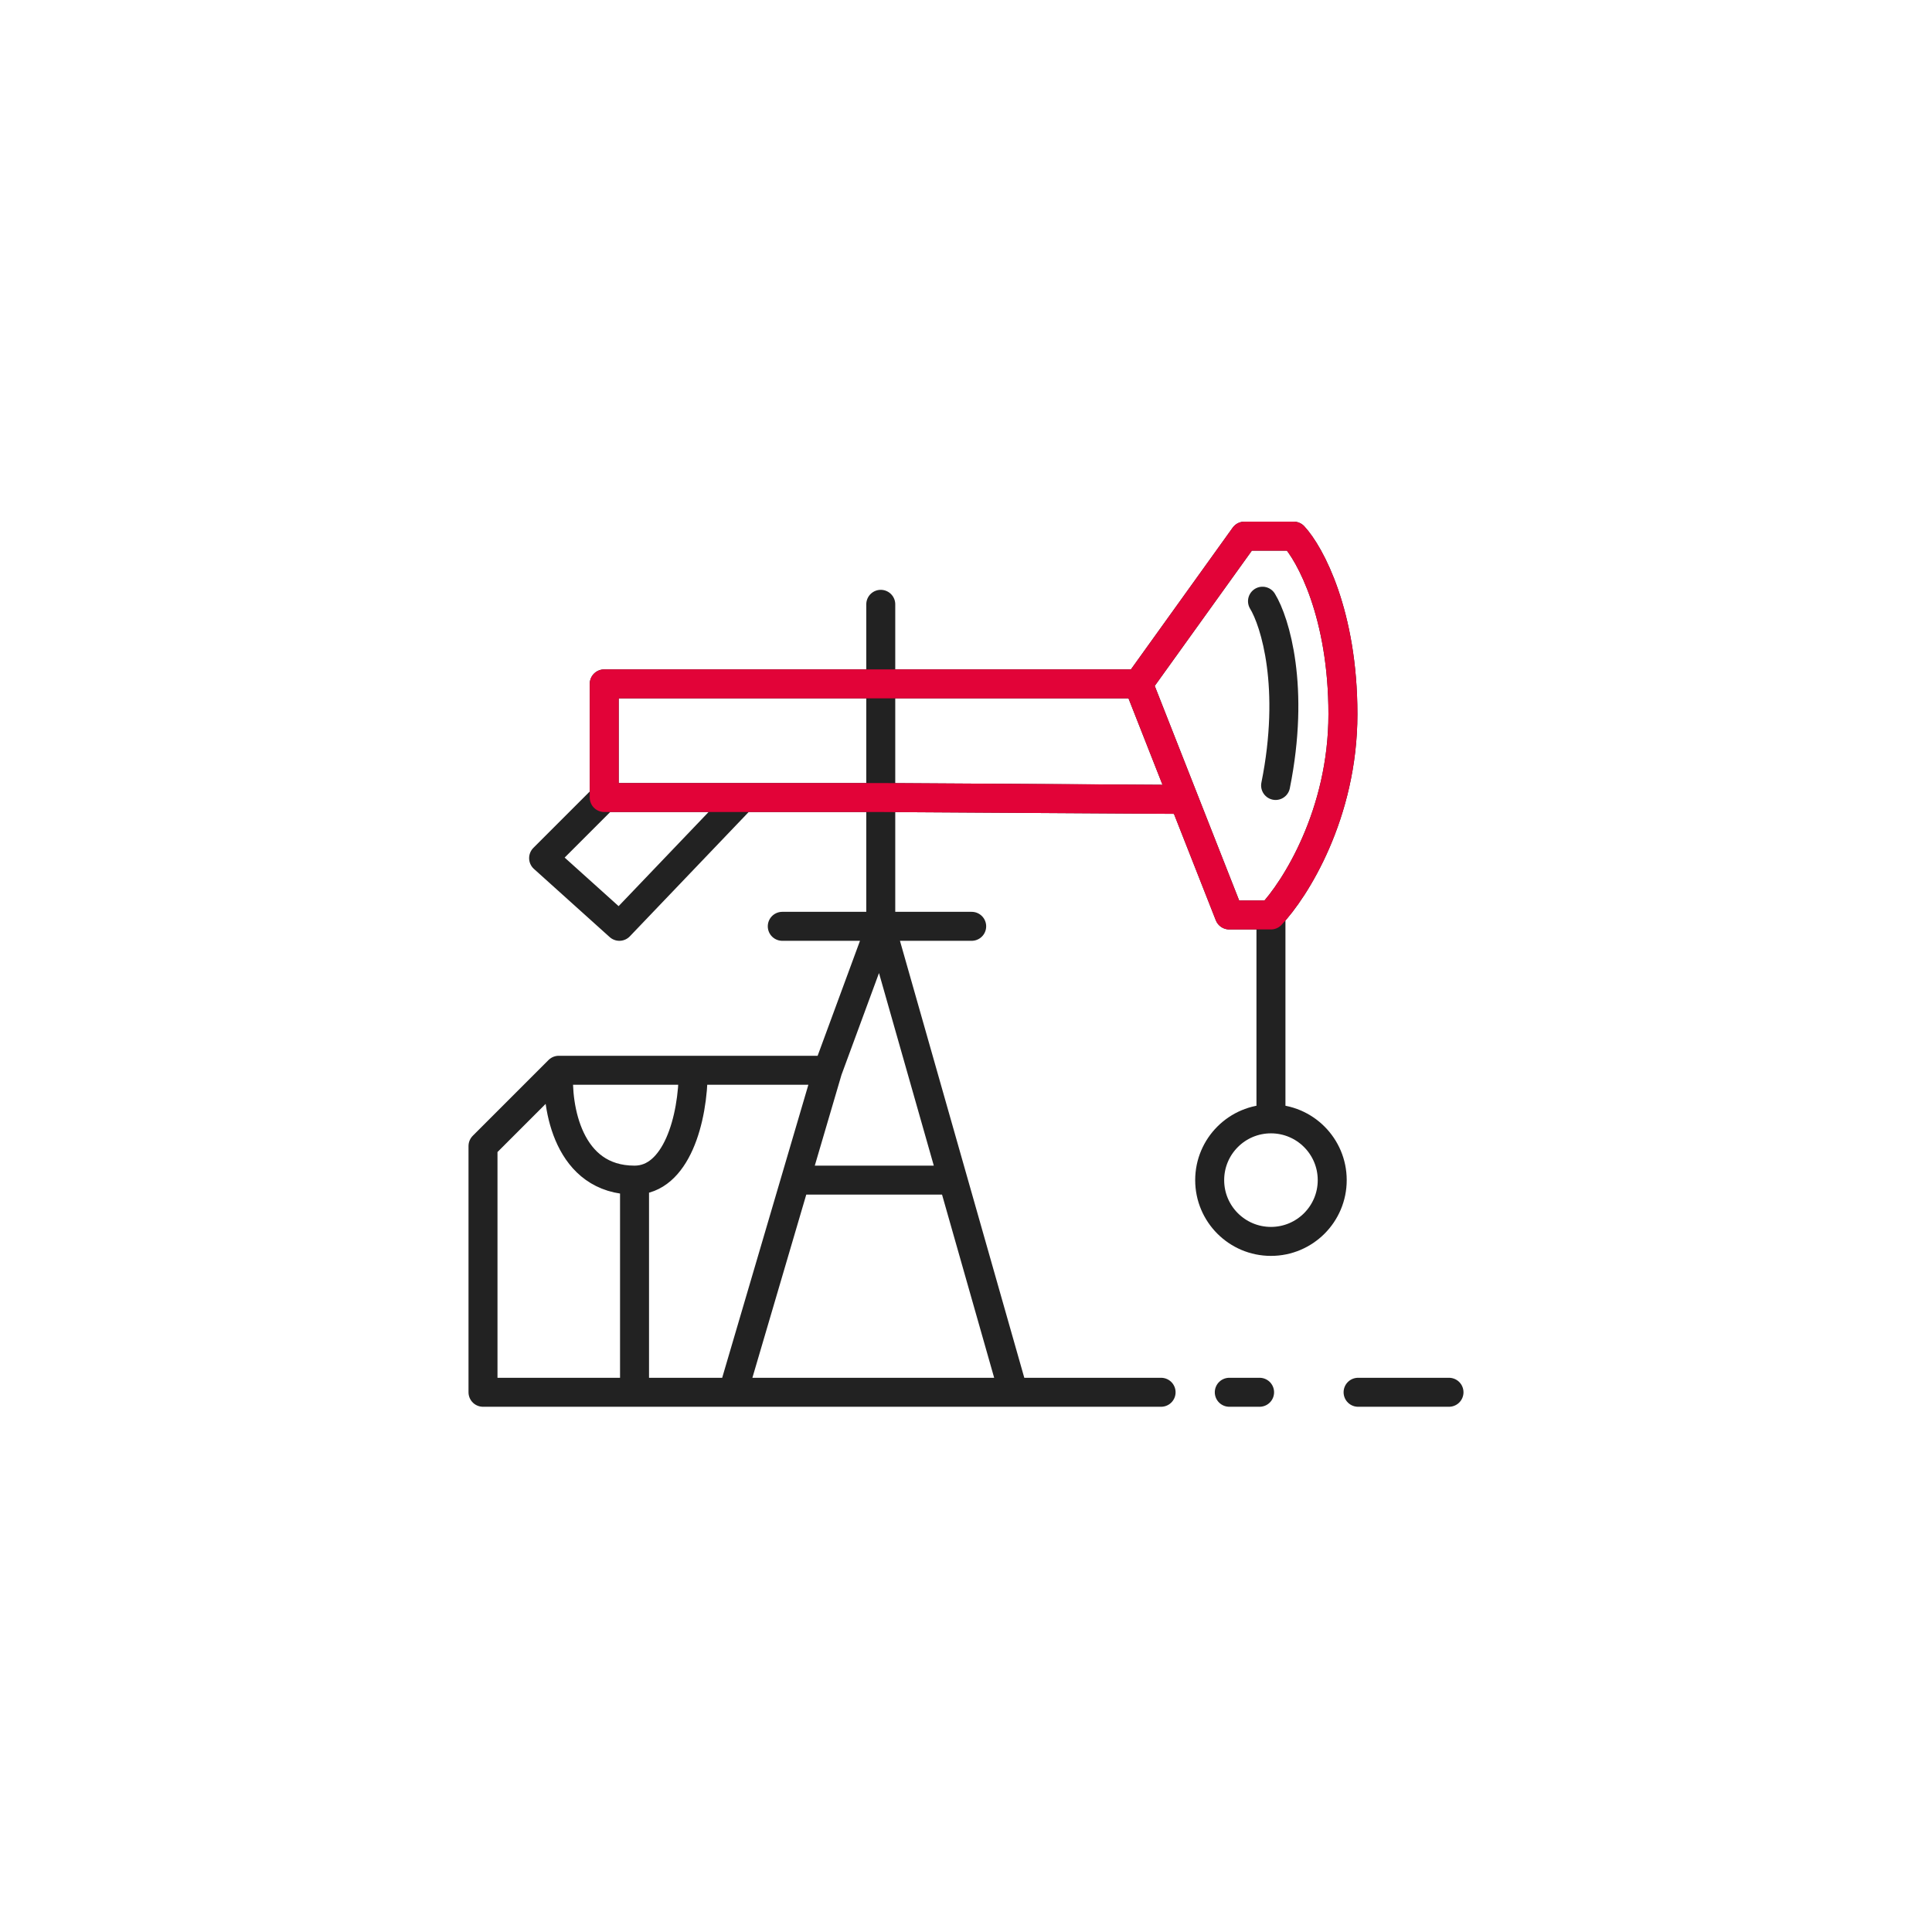 <?xml version="1.0" encoding="UTF-8"?> <svg xmlns="http://www.w3.org/2000/svg" width="400" height="400" viewBox="0 0 400 400" fill="none"> <rect width="400" height="400" fill="white"></rect> <path d="M300 288.255H281.176M115.686 221.588L100 237.275V288.255H131.373M115.686 221.588C115.163 229.17 117.569 244.333 131.373 244.333M115.686 221.588H143.529M171.373 221.588L151.765 288.255M171.373 221.588L182.353 191.784M171.373 221.588H143.529M151.765 288.255H209.804M151.765 288.255H131.373M209.804 288.255L197.306 244.333M209.804 288.255H240.392M182.353 191.784L197.306 244.333M182.353 191.784H201.176M182.353 191.784H161.961M182.353 191.784V165.118M166.667 244.333H197.306M131.373 244.333C140 244.333 143.529 231.784 143.529 221.588M131.373 244.333V288.255M182.353 165.118L245.098 165.51M182.353 165.118H153.725M182.353 165.118V125.118M125.098 165.118V141.588H235.686M125.098 165.118L112.549 177.667L128.235 191.784L153.725 165.118M125.098 165.118H153.725M235.686 141.588L257.647 111H267.843C271.242 114.66 278.039 127.157 278.039 147.863C278.039 168.569 268.105 184.203 263.137 189.431M235.686 141.588L245.098 165.51M263.137 189.431H254.51L245.098 165.51M263.137 189.431V231M260.784 288.255H254.51" stroke="#222222" stroke-width="6" stroke-linecap="round" stroke-linejoin="round"></path> <path d="M235.686 141.588H125.098V165.118H153.725H182.353L245.098 165.51M235.686 141.588L257.647 111H267.843C271.241 114.66 278.039 127.157 278.039 147.863C278.039 168.569 268.104 184.203 263.137 189.431H254.509L245.098 165.51M235.686 141.588L245.098 165.51" stroke="#E20338" stroke-width="6" stroke-linecap="round" stroke-linejoin="round"></path> <path d="M261.387 124.474C263.995 128.733 268.19 142.326 264.1 162.624" stroke="#222222" stroke-width="6" stroke-linecap="round" stroke-linejoin="round"></path> <circle cx="263.137" cy="244.333" r="12.686" stroke="#222222" stroke-width="6"></circle> </svg> 